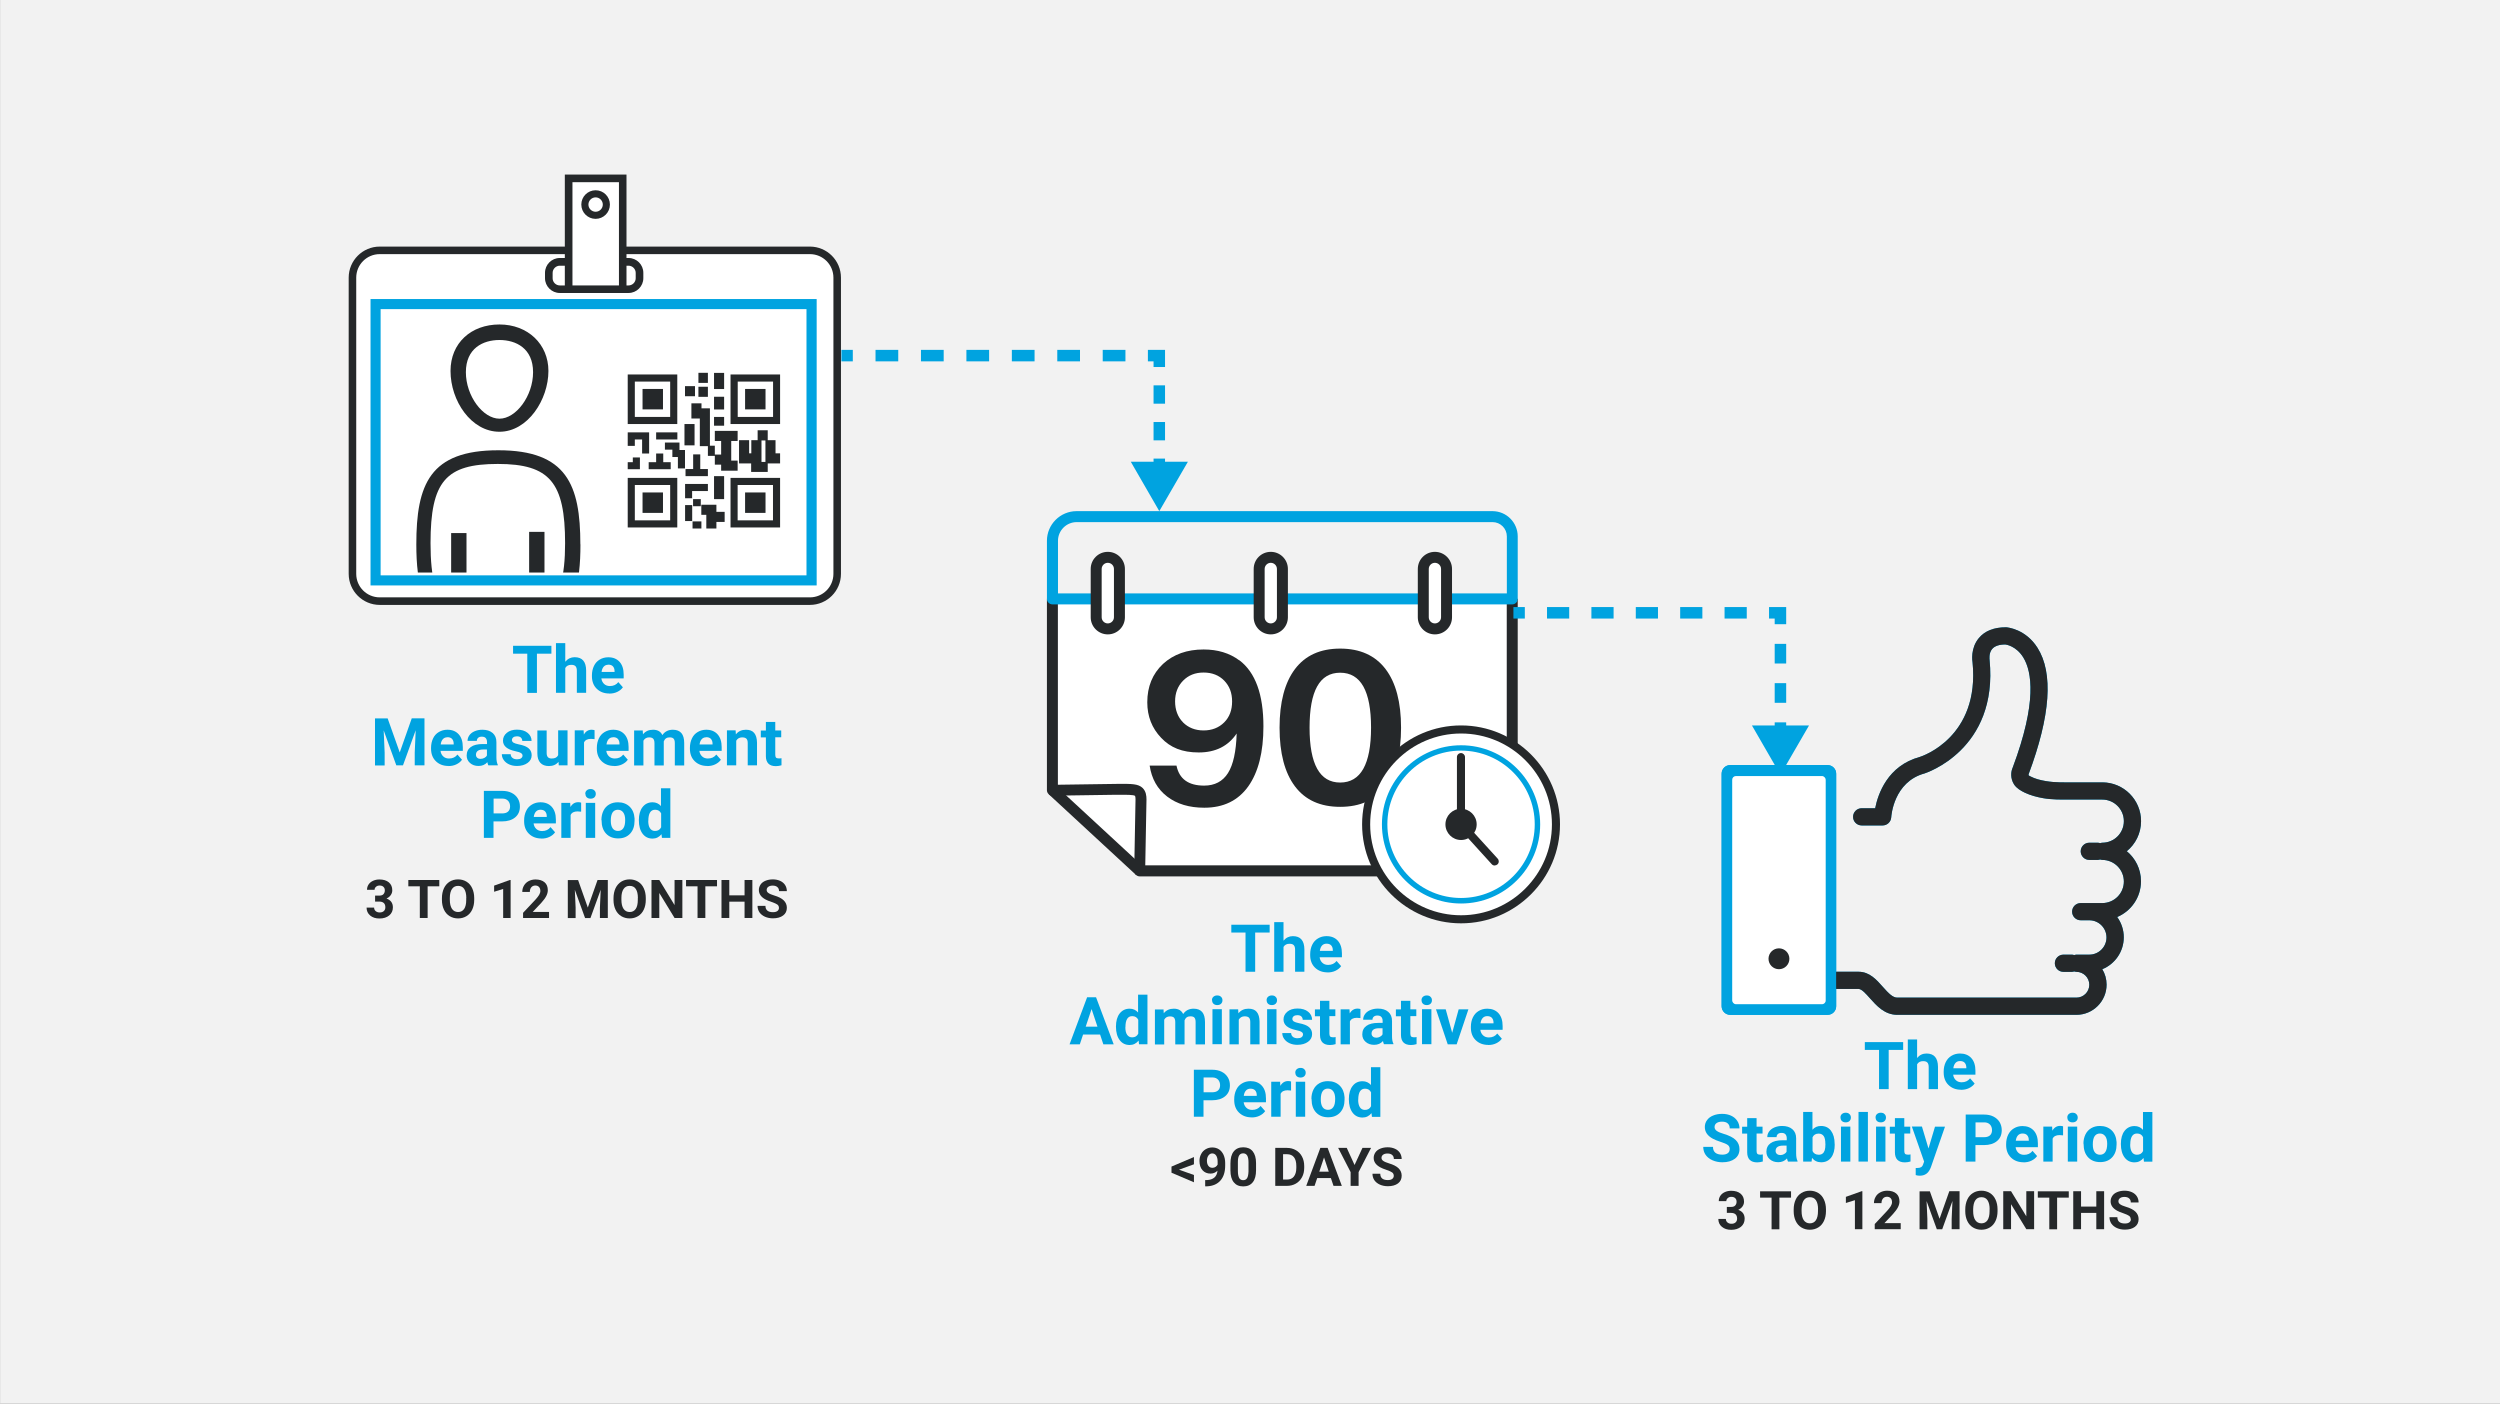 <?xml version="1.0" encoding="UTF-8"?>
<svg xmlns="http://www.w3.org/2000/svg" width="285" height="160" xmlns:xlink="http://www.w3.org/1999/xlink" viewBox="0 0 285 160">
  <rect x="0" y="0" width="285" height="160" fill="#808080" stroke="none"/>
  <defs>
    <style>
      .d, .e, .f, .g, .h, .i {
        fill: none;
      }

      .d, .e, .f, .h, .i {
        stroke: #00a3e0;
        stroke-miterlimit: 10;
        stroke-width: 1.31px;
      }

      .j {
        fill: #25282a;
      }

      .e {
        stroke-dasharray: 2.53 2.53;
      }

      .k {
        fill: #fff;
      }

      .f {
        stroke-dasharray: 2.59 2.59;
      }

      .l {
        fill: #f2f2f2;
      }

      .h {
        stroke-dasharray: 2.24 2.24;
      }

      .m {
        fill: #00a3e0;
      }

      .i {
        stroke-dasharray: 2.09 2.09;
      }

      .n {
        clip-path: url(#c);
      }
    </style>
    <clipPath id="c">
      <rect class="g" x="42.5" y="35.74" width="26.73" height="29.53"/>
    </clipPath>
  </defs>
  <g id="a" data-name="Layer 1">
    <rect class="l" x=".01" y="0" width="285" height="160"/>
    <rect class="g" x="1" y="17.02" width="282" height="125.96"/>
  </g>
  <g id="b" data-name="Layer 2">
    <g>
      <polyline class="k" points="120.56 90.55 129.93 99.29 130 90.55 129.43 89.64 119.99 90.1"/>
      <g>
        <path class="k" d="M172.4,68.27v27.82c0,1.76-1.44,3.19-3.19,3.19h-39.28l.15-8.13c0-1.32-.71-1.16-3.23-1.16l-6.87.1v-21.82"/>
        <path class="j" d="M169.21,99.91h-39.28c-.17,0-.33-.07-.45-.19-.12-.12-.18-.28-.18-.45l.15-8.13c0-.34-.06-.4-.06-.41-.14-.13-1.01-.13-1.79-.12h-.75s-6.86.1-6.86.1c-.17.02-.33-.06-.45-.18-.12-.12-.19-.28-.19-.44v-21.82h1.25v21.19l6.99-.1c1.4,0,2.17-.02,2.68.48.38.38.43.89.43,1.3l-.14,7.51h38.64c1.42,0,2.57-1.15,2.57-2.57v-27.82h1.25v27.82c0,2.1-1.71,3.82-3.82,3.82Z"/>
      </g>
      <g>
        <line class="k" x1="119.99" y1="90.1" x2="129.93" y2="99.29"/>
        <rect class="j" x="124.34" y="87.92" width="1.25" height="13.54" transform="translate(-29.39 122.21) rotate(-47.26)"/>
      </g>
      <path class="m" d="M172.4,68.9h-52.42c-.35,0-.63-.28-.63-.63v-6.62c0-1.86,1.52-3.38,3.38-3.38h47.41c1.59,0,2.88,1.29,2.88,2.88v7.12c0,.35-.28.63-.63.63ZM120.61,67.65h51.17v-6.5c0-.9-.73-1.63-1.63-1.63h-47.41c-1.17,0-2.13.96-2.13,2.13v5.99Z"/>
      <g>
        <rect class="k" x="143.54" y="63.53" width="2.65" height="8.17" rx="1.33" ry="1.33"/>
        <path class="j" d="M144.87,72.32c-1.08,0-1.95-.88-1.95-1.95v-5.51c0-1.08.87-1.95,1.95-1.95s1.95.88,1.95,1.95v5.51c0,1.08-.87,1.95-1.95,1.95ZM144.87,64.16c-.39,0-.7.32-.7.7v5.51c0,.39.32.7.7.7s.7-.32.7-.7v-5.51c0-.39-.32-.7-.7-.7Z"/>
      </g>
      <g>
        <rect class="k" x="162.26" y="63.53" width="2.65" height="8.17" rx="1.33" ry="1.33"/>
        <path class="j" d="M163.58,72.32c-1.08,0-1.95-.88-1.95-1.95v-5.51c0-1.08.87-1.95,1.95-1.95s1.95.88,1.95,1.95v5.51c0,1.08-.87,1.95-1.95,1.95ZM163.58,64.16c-.39,0-.7.32-.7.7v5.51c0,.39.32.7.7.7s.7-.32.7-.7v-5.51c0-.39-.32-.7-.7-.7Z"/>
      </g>
      <g>
        <rect class="k" x="124.96" y="63.53" width="2.65" height="8.17" rx="1.33" ry="1.33"/>
        <path class="j" d="M126.29,72.32c-1.08,0-1.95-.88-1.95-1.95v-5.51c0-1.08.87-1.95,1.95-1.95s1.95.88,1.95,1.95v5.51c0,1.08-.88,1.95-1.95,1.95ZM126.29,64.16c-.39,0-.7.32-.7.7v5.51c0,.39.32.7.7.7s.7-.32.7-.7v-5.51c0-.39-.32-.7-.7-.7Z"/>
      </g>
      <g>
        <path class="j" d="M141.29,75.27c1.83,1.39,2.74,3.9,2.74,7.54,0,2.94-.58,5.22-1.73,6.84-1.16,1.62-2.83,2.43-5.01,2.43-1.71,0-3.12-.42-4.23-1.27s-1.77-2.02-2-3.53h3.06c.31,1.52,1.36,2.28,3.15,2.28,1.21,0,2.12-.48,2.72-1.43.6-.95.93-2.46.99-4.51-.97,1.44-2.41,2.16-4.32,2.16s-3.24-.56-4.29-1.67c-1.05-1.1-1.58-2.45-1.58-4.05,0-1.79.6-3.25,1.79-4.37,1.2-1.1,2.74-1.65,4.63-1.65,1.6,0,2.96.41,4.07,1.24ZM134.86,82.35c.61.61,1.4.92,2.35.92s1.74-.31,2.35-.92c.6-.6.9-1.39.9-2.38s-.3-1.76-.9-2.38c-.6-.61-1.38-.92-2.35-.92s-1.73.31-2.34.93c-.61.62-.91,1.41-.91,2.36s.3,1.78.9,2.38Z"/>
        <path class="j" d="M157.95,89.65c-1.18,1.55-2.9,2.33-5.17,2.33s-3.98-.78-5.15-2.33c-1.17-1.55-1.76-3.78-1.76-6.69s.59-5.14,1.76-6.69c1.17-1.55,2.89-2.33,5.15-2.33s3.99.78,5.17,2.33c1.18,1.55,1.77,3.78,1.77,6.69s-.59,5.14-1.77,6.69ZM152.78,89.21c2.34,0,3.52-2.09,3.52-6.26s-1.17-6.26-3.52-6.26-3.49,2.09-3.49,6.26,1.16,6.26,3.49,6.26Z"/>
      </g>
      <g>
        <circle class="k" cx="166.56" cy="93.98" r="10.82"/>
        <path class="j" d="M166.56,105.26c-6.22,0-11.28-5.06-11.28-11.28s5.06-11.28,11.28-11.28,11.28,5.06,11.28,11.28-5.06,11.28-11.28,11.28ZM166.56,83.62c-5.71,0-10.36,4.65-10.36,10.36s4.65,10.36,10.36,10.36,10.36-4.65,10.36-10.36-4.65-10.36-10.36-10.36Z"/>
      </g>
      <path class="m" d="M166.56,103c-4.97,0-9.02-4.05-9.02-9.02s4.05-9.02,9.02-9.02,9.02,4.05,9.02,9.02-4.05,9.02-9.02,9.02ZM166.56,85.57c-4.63,0-8.4,3.77-8.4,8.4s3.77,8.4,8.4,8.4,8.4-3.77,8.4-8.4-3.77-8.4-8.4-8.4Z"/>
      <g>
        <circle class="j" cx="166.56" cy="93.98" r="1.78"/>
        <path class="j" d="M170.4,98.67c-.13,0-.25-.05-.34-.15l-3.97-4.37v-7.84c0-.26.21-.46.46-.46s.46.21.46.46v7.48l3.73,4.1c.17.19.16.48-.03.65-.09.08-.2.12-.31.12Z"/>
      </g>
    </g>
    <g>
      <g>
        <path class="m" d="M242.44,97.05c1-.81,1.64-2.05,1.64-3.44,0-2.44-1.98-4.42-4.42-4.42h-3.2c-1.09,0-2.19.04-3.26-.15-.59-.1-1.2-.25-1.73-.53-.06-.03-.16-.07-.21-.13v-.11c2.5-6.69,2.84-11.55,1.01-14.43-1.36-2.14-3.42-2.32-3.58-2.33-1.38,0-2.42.41-3.1,1.23-.98,1.17-.74,2.66-.72,2.75.85,8.56-5.76,10.72-6.01,10.8-3.68,1-4.77,4.23-5.09,5.85h-1.54c-.54,0-.98.44-.98.98s.44.98.98.98h2.39c.52,0,.95-.41.98-.93.01-.17.28-4.04,3.8-5,.08-.03,8.43-2.68,7.41-12.96,0,0-.11-.75.29-1.22.29-.35.82-.52,1.5-.52.05,0,1.23.15,2.05,1.47.99,1.61,1.59,5.11-1.2,12.56-.21.45-.29,1.22.15,1.92.28.44.78.73,1.24.95.66.31,1.36.49,2.07.62,1.02.18,2.05.16,3.09.16h3.66c1.35,0,2.46,1.1,2.46,2.46s-1.1,2.46-2.46,2.46c-.09,0-.17.03-.25.05-.08-.02-.16-.05-.25-.05h-.98c-.54,0-.98.44-.98.98s.44.98.98.98h.98c.09,0,.17-.03.25-.05.08.02.16.05.25.05,1.35,0,2.46,1.1,2.46,2.46s-1.1,2.46-2.46,2.46h-2.46c-.54,0-.98.44-.98.98s.44.98.98.98h.98c1.08,0,1.96.88,1.96,1.96s-.88,1.96-1.96,1.96h-1.47c-.09,0-.17.03-.25.05-.08-.02-.16-.05-.25-.05h-.98c-.54,0-.98.44-.98.98s.44.98.98.98h.98c.09,0,.17-.03.25-.05.08.02.16.05.25.05.81,0,1.47.66,1.47,1.47s-.66,1.47-1.47,1.47h-20.42c-.52,0-.99-.49-1.65-1.23-.71-.81-1.52-1.72-2.76-1.72h-2.56v-22.59c0-.54-.44-.98-.98-.98h-11.1c-.54,0-.98.44-.98.98v26.51c0,.54.44.98.98.98h11.1c.54,0,.98-.44.98-.98v-1.96h2.56c.35,0,.83.54,1.29,1.06.75.84,1.67,1.89,3.12,1.89h20.42c1.89,0,3.44-1.54,3.44-3.44,0-.64-.18-1.25-.49-1.76,1.44-.58,2.45-2,2.45-3.64,0-.86-.28-1.66-.75-2.31,1.59-.67,2.71-2.24,2.71-4.08,0-1.39-.64-2.63-1.64-3.44ZM207.37,113.74h-9.14v-24.55h9.14v24.55Z"/>
        <g>
          <path class="m" d="M209.33,88.21c0-.54-.44-.98-.98-.98h-11.1c-.54,0-.98.44-.98.98v26.51c0,.54.44.98.98.98h11.1c.54,0,.98-.44.98-.98v-26.51ZM207.37,113.74h-9.14v-24.55h9.14v24.55Z"/>
          <path class="j" d="M242.44,97.05c1-.81,1.64-2.05,1.64-3.44,0-2.44-1.98-4.42-4.42-4.42h-3.2c-1.09,0-2.19.04-3.26-.15-.59-.1-1.2-.25-1.73-.53-.06-.03-.16-.07-.21-.13v-.11c2.5-6.69,2.84-11.55,1.01-14.43-1.36-2.14-3.42-2.32-3.58-2.33-1.38,0-2.42.41-3.1,1.23-.98,1.17-.74,2.66-.72,2.75.85,8.56-5.76,10.72-6.01,10.8-3.68,1-4.77,4.23-5.09,5.85h-1.54c-.54,0-.98.44-.98.98s.44.98.98.98h2.39c.52,0,.95-.41.98-.93.01-.17.28-4.04,3.8-5,.08-.03,8.43-2.68,7.41-12.96,0,0-.11-.75.29-1.22.29-.35.82-.52,1.5-.52.05,0,1.23.15,2.05,1.47.99,1.61,1.59,5.11-1.2,12.56-.21.45-.29,1.22.15,1.92.28.44.78.73,1.24.95.66.31,1.36.49,2.07.62,1.02.18,2.05.16,3.09.16h3.66c1.35,0,2.46,1.1,2.46,2.46s-1.1,2.46-2.46,2.46c-.09,0-.17.03-.25.05-.08-.02-.16-.05-.25-.05h-.98c-.54,0-.98.44-.98.98s.44.98.98.98h.98c.09,0,.17-.03.25-.05.08.02.16.05.25.05,1.35,0,2.46,1.1,2.46,2.46s-1.1,2.46-2.46,2.46h-2.46c-.54,0-.98.44-.98.98s.44.98.98.98h.98c1.08,0,1.96.88,1.96,1.96s-.88,1.96-1.96,1.96h-1.47c-.09,0-.17.03-.25.05-.08-.02-.16-.05-.25-.05h-.98c-.54,0-.98.44-.98.98s.44.98.98.98h.98c.09,0,.17-.03.25-.05.08.02.16.05.25.05.81,0,1.47.66,1.47,1.47s-.66,1.47-1.47,1.47h-20.42c-.52,0-.99-.49-1.65-1.23-.71-.81-1.52-1.72-2.76-1.72h-2.56v1.96h2.56c.35,0,.83.54,1.29,1.06.75.84,1.67,1.89,3.12,1.89h20.42c1.89,0,3.44-1.54,3.44-3.44,0-.64-.18-1.25-.49-1.76,1.44-.58,2.45-2,2.45-3.64,0-.86-.28-1.66-.75-2.31,1.59-.67,2.71-2.24,2.71-4.08,0-1.39-.64-2.63-1.64-3.44Z"/>
        </g>
      </g>
      <rect class="k" x="197.47" y="88.47" width="10.66" height="26.01" rx=".42" ry=".42"/>
      <circle class="j" cx="202.8" cy="109.3" r="1.19"/>
    </g>
    <g>
      <g>
        <g>
          <rect class="k" x="40.18" y="28.53" width="55.27" height="39.99" rx="3.11" ry="3.11"/>
          <path class="j" d="M92.33,68.96h-49.04c-1.95,0-3.54-1.59-3.54-3.54V31.65c0-1.95,1.59-3.54,3.54-3.54h49.04c1.95,0,3.54,1.59,3.54,3.54v33.77c0,1.95-1.59,3.54-3.54,3.54ZM43.29,28.97c-1.48,0-2.68,1.2-2.68,2.68v33.77c0,1.48,1.2,2.68,2.68,2.68h49.04c1.48,0,2.68-1.2,2.68-2.68V31.65c0-1.48-1.2-2.68-2.68-2.68h-49.04Z"/>
        </g>
        <path class="m" d="M93.1,66.74h-50.86v-32.65h50.86v32.65ZM43.39,65.59h48.55v-30.35h-48.55v30.35Z"/>
        <g>
          <rect class="k" x="62.57" y="29.86" width="10.34" height="3.11" rx="1.25" ry="1.25"/>
          <path class="j" d="M71.65,33.4h-7.83c-.93,0-1.69-.76-1.69-1.69v-.61c0-.93.76-1.69,1.69-1.69h7.83c.93,0,1.69.76,1.69,1.69v.61c0,.93-.76,1.69-1.69,1.69ZM63.82,30.29c-.45,0-.82.37-.82.82v.61c0,.45.37.82.82.82h7.83c.45,0,.82-.37.82-.82v-.61c0-.45-.37-.82-.82-.82h-7.83Z"/>
        </g>
        <g>
          <rect class="k" x="64.82" y="20.33" width="6.16" height="12.64"/>
          <path class="j" d="M71.42,33.4h-7.03v-13.5h7.03v13.5ZM65.26,32.54h5.3v-11.77h-5.3v11.77Z"/>
        </g>
        <g>
          <circle class="k" cx="67.9" cy="23.32" r="1.22"/>
          <path class="j" d="M67.9,24.95c-.9,0-1.63-.73-1.63-1.63s.73-1.63,1.63-1.63,1.63.73,1.63,1.63-.73,1.63-1.63,1.63ZM67.9,22.5c-.45,0-.82.37-.82.82s.37.82.82.82.82-.37.82-.82-.37-.82-.82-.82Z"/>
        </g>
        <g>
          <rect class="j" x="73.25" y="44.34" width="2.33" height="2.33"/>
          <path class="j" d="M77.21,42.69h-5.65v5.65h5.65v-5.65ZM76.4,47.53h-4.03v-4.03h4.03v4.03Z"/>
          <rect class="j" x="84.94" y="44.34" width="2.33" height="2.33"/>
          <path class="j" d="M83.28,42.69v5.65h5.65v-5.65h-5.65ZM88.13,47.53h-4.03v-4.03h4.03v4.03Z"/>
          <rect class="j" x="84.94" y="56.14" width="2.33" height="2.33"/>
          <path class="j" d="M83.28,60.13h5.65v-5.65h-5.65v5.65ZM84.09,55.29h4.03v4.03h-4.03v-4.03Z"/>
          <rect class="j" x="73.25" y="56.14" width="2.33" height="2.33"/>
          <path class="j" d="M71.56,60.13h5.65v-5.65h-5.65v5.65ZM72.37,55.29h4.03v4.03h-4.03v-4.03Z"/>
          <polygon class="j" points="72.37 50.1 73.2 50.1 73.2 51.7 74 51.7 74 49.29 71.56 49.29 71.56 50.83 72.37 50.83 72.37 50.1"/>
          <polygon class="j" points="72.95 52.15 72.14 52.15 72.14 52.69 71.56 52.69 71.56 53.49 72.95 53.49 72.95 52.15"/>
          <polygon class="j" points="74.8 51.7 74.8 52.69 73.95 52.69 73.95 53.49 76.46 53.49 76.46 52.69 75.61 52.69 75.61 51.7 74.8 51.7"/>
          <rect class="j" x="74.8" y="49.29" width="2.42" height=".81"/>
          <polygon class="j" points="77.46 50.45 75.8 50.45 75.8 51.26 76.65 51.26 76.65 52.1 77.28 52.1 77.28 53.4 78.09 53.4 78.09 51.3 77.46 51.3 77.46 50.45"/>
          <polygon class="j" points="79.02 51.8 79.02 53.47 78.15 53.47 78.15 54.28 80.7 54.28 80.7 53.47 79.83 53.47 79.83 51.8 79.02 51.8"/>
          <polygon class="j" points="80.7 55.17 78.1 55.17 78.1 56.8 78.9 56.8 78.9 55.98 80.7 55.98 80.7 55.17"/>
          <rect class="j" x="79.01" y="56.9" width=".88" height=".81"/>
          <rect class="j" x="78.1" y="57.58" width=".81" height="1.82"/>
          <rect class="j" x="78.95" y="59.44" width="1.01" height=".81"/>
          <polygon class="j" points="79.97 46.55 79.97 45.98 78.82 45.98 78.82 47.71 79.78 47.71 79.78 50.86 80.7 50.86 80.7 51.97 81.49 51.97 81.49 52.97 82.21 52.97 82.21 53.66 84.09 53.66 84.09 52.51 83.36 52.51 83.36 50.27 84.09 50.27 84.09 49.12 81.49 49.12 81.49 50.27 82.21 50.27 82.21 51.82 81.49 51.82 81.49 50.81 80.93 50.81 80.93 46.55 79.97 46.55"/>
          <rect class="j" x="81.4" y="42.51" width="1.15" height="1.84"/>
          <rect class="j" x="81.4" y="45.23" width="1.15" height="1.45"/>
          <rect class="j" x="81.4" y="47.53" width="1.15" height="1"/>
          <rect class="j" x="79.62" y="42.5" width="1.08" height="1.15"/>
          <rect class="j" x="79.62" y="44.09" width="1.08" height="1.15"/>
          <rect class="j" x="78.09" y="44.02" width="1.14" height="1.15"/>
          <path class="j" d="M88.41,50.18h-.89v-1.13h-1.15v1.13h-.72v1.5h-.25v-1.5h-1.15v2.65h1.38v.97h1.89v-.97h1.41v-1.15h-.52v-1.5ZM87.26,50.21v2.45h-.45v-2.45h.45Z"/>
          <rect class="j" x="78.03" y="48.34" width="1.15" height="2.43"/>
          <rect class="j" x="81.4" y="54.28" width="1.15" height="2.62"/>
          <polygon class="j" points="81.67 57.54 79.95 57.54 79.95 58.69 80.52 58.69 80.52 60.25 81.67 60.25 81.67 59.5 82.61 59.5 82.61 58.35 81.67 58.35 81.67 57.54"/>
        </g>
      </g>
      <g class="n">
        <g>
          <rect class="j" x="56.14" y="74.76" width="1.75" height="21.19"/>
          <path class="j" d="M56.94,49.22c3.23,0,5.58-3.67,5.58-6.93,0-3.06-2.35-5.3-5.58-5.3s-5.58,2.11-5.58,5.3c0,3.4,2.35,6.93,5.58,6.93ZM56.94,38.76c1.88,0,3.83.95,3.83,3.67s-1.95,5.3-3.83,5.3-3.83-2.58-3.83-5.3,1.95-3.67,3.83-3.67Z"/>
          <path class="j" d="M66.16,62.06c0-6.79-1.55-10.73-9.35-10.73h0c-7.8,0-9.35,3.87-9.35,10.73,0,4.62.81,7.88,3.97,9.44v24.32h1.75v-35.05h-1.75v8.69c-1.75-1.15-2.35-3.53-2.35-7.54,0-7.06,1.75-9.03,7.67-9.03h0c5.92,0,7.67,2.11,7.67,9.03,0,3.87-.61,6.11-2.35,7.27v-8.56h-1.75v35.18h1.75v-24.45c3.43-1.56,4.1-4.82,4.1-9.31Z"/>
        </g>
      </g>
    </g>
    <g>
      <g>
        <path class="m" d="M62.85,74.52h-1.64v4.47h-1.1v-4.47h-1.62v-.9h4.37v.9Z"/>
        <path class="m" d="M64.45,75.43c.28-.34.64-.51,1.06-.51.86,0,1.3.5,1.31,1.51v2.55h-1.06v-2.52c0-.23-.05-.4-.15-.51-.1-.11-.26-.16-.49-.16-.31,0-.54.12-.68.36v2.83h-1.06v-5.66h1.06v2.11Z"/>
        <path class="m" d="M69.46,79.06c-.58,0-1.06-.18-1.43-.54-.37-.36-.55-.84-.55-1.43v-.1c0-.4.08-.76.23-1.07.15-.32.37-.56.66-.73.28-.17.61-.26.97-.26.55,0,.97.17,1.29.52.31.34.47.83.47,1.46v.43h-2.54c.03.26.14.47.31.63.17.16.39.24.66.24.41,0,.73-.15.96-.45l.52.59c-.16.23-.38.4-.65.53-.27.13-.57.19-.91.19ZM69.34,75.78c-.21,0-.38.07-.51.21s-.22.35-.25.61h1.48v-.09c0-.24-.07-.42-.19-.55-.12-.13-.3-.19-.52-.19Z"/>
        <path class="m" d="M44.19,81.89l1.38,3.89,1.37-3.89h1.45v5.36h-1.11v-1.47l.11-2.53-1.45,4h-.76l-1.44-3.99.11,2.53v1.47h-1.1v-5.36h1.44Z"/>
        <path class="m" d="M51.12,87.32c-.58,0-1.06-.18-1.43-.54-.37-.36-.55-.84-.55-1.43v-.1c0-.4.08-.76.23-1.07.15-.32.37-.56.66-.73s.61-.26.97-.26c.55,0,.97.17,1.29.52.31.34.47.83.47,1.46v.43h-2.54c.03.26.14.47.31.63.17.16.39.24.66.24.41,0,.73-.15.96-.45l.52.59c-.16.23-.38.4-.65.53-.27.13-.57.19-.91.19ZM51,84.05c-.21,0-.38.07-.51.21-.13.14-.22.35-.25.61h1.48v-.09c0-.24-.07-.42-.19-.55-.12-.13-.3-.19-.52-.19Z"/>
        <path class="m" d="M55.67,87.25c-.05-.1-.08-.21-.11-.36-.26.29-.59.43-1.01.43-.39,0-.71-.11-.97-.34-.26-.23-.38-.51-.38-.85,0-.42.16-.75.47-.97.31-.23.77-.34,1.36-.34h.49v-.23c0-.18-.05-.33-.14-.44-.09-.11-.24-.17-.45-.17-.18,0-.32.04-.42.13-.1.09-.15.2-.15.35h-1.06c0-.23.07-.44.21-.64.14-.2.34-.35.6-.46.26-.11.55-.17.88-.17.49,0,.88.12,1.17.37s.43.59.43,1.04v1.73c0,.38.06.66.16.86v.06h-1.08ZM54.79,86.51c.16,0,.3-.04.43-.11.13-.07.23-.16.29-.28v-.68h-.4c-.53,0-.82.18-.85.55v.06c0,.13.04.24.14.33s.22.13.38.13Z"/>
        <path class="m" d="M59.57,86.15c0-.13-.06-.23-.19-.31s-.34-.14-.62-.2c-.95-.2-1.42-.6-1.42-1.21,0-.35.15-.65.44-.89.29-.24.68-.36,1.15-.36.51,0,.91.12,1.21.36s.46.55.46.93h-1.06c0-.15-.05-.28-.15-.38-.1-.1-.25-.15-.46-.15-.18,0-.32.04-.42.12s-.15.18-.15.31c0,.12.06.21.17.29.11.07.3.13.57.19.27.05.49.11.67.18.56.21.84.56.84,1.07,0,.36-.16.66-.47.88s-.71.34-1.21.34c-.33,0-.63-.06-.89-.18-.26-.12-.46-.28-.61-.49-.15-.21-.22-.43-.22-.67h1.01c0,.19.08.33.21.43.13.1.3.15.52.15.2,0,.36-.04.46-.12.1-.08.16-.18.16-.3Z"/>
        <path class="m" d="M63.67,86.85c-.26.32-.63.48-1.09.48-.43,0-.75-.12-.98-.37s-.34-.61-.34-1.08v-2.61h1.06v2.58c0,.42.19.62.57.62s.61-.12.74-.38v-2.83h1.07v3.99h-1l-.03-.41Z"/>
        <path class="m" d="M67.75,84.26c-.15-.02-.27-.03-.38-.03-.4,0-.67.14-.79.41v2.61h-1.06v-3.99h1.01l.03.48c.21-.37.51-.55.89-.55.12,0,.23.02.33.05v1.02Z"/>
        <path class="m" d="M70.02,87.32c-.58,0-1.06-.18-1.43-.54-.37-.36-.55-.84-.55-1.43v-.1c0-.4.08-.76.23-1.07.15-.32.37-.56.66-.73s.61-.26.97-.26c.55,0,.97.17,1.29.52.31.34.47.83.47,1.46v.43h-2.54c.03.26.14.47.31.63.17.16.39.24.66.24.41,0,.73-.15.96-.45l.52.59c-.16.23-.38.4-.65.53-.27.13-.57.19-.91.19ZM69.9,84.05c-.21,0-.38.07-.51.21-.13.14-.22.35-.25.61h1.48v-.09c0-.24-.07-.42-.19-.55-.12-.13-.3-.19-.52-.19Z"/>
        <path class="m" d="M73.27,83.26l.03.45c.28-.35.66-.52,1.15-.52.51,0,.87.2,1.06.61.28-.41.68-.61,1.2-.61.43,0,.75.13.97.38.21.25.32.63.32,1.14v2.55h-1.07v-2.54c0-.23-.04-.39-.13-.5s-.24-.16-.47-.16c-.32,0-.54.15-.66.46v2.74s-1.06,0-1.06,0v-2.54c0-.23-.05-.4-.14-.5-.09-.1-.25-.16-.46-.16-.3,0-.52.13-.66.38v2.82h-1.06v-3.99h1Z"/>
        <path class="m" d="M80.63,87.32c-.58,0-1.06-.18-1.43-.54-.37-.36-.55-.84-.55-1.43v-.1c0-.4.08-.76.23-1.07.15-.32.37-.56.66-.73s.61-.26.97-.26c.55,0,.97.17,1.29.52.31.34.47.83.47,1.46v.43h-2.54c.03.26.14.47.31.63.17.16.39.24.66.24.41,0,.73-.15.96-.45l.52.59c-.16.23-.38.4-.65.53-.27.13-.57.19-.91.19ZM80.51,84.05c-.21,0-.38.07-.51.21-.13.14-.22.35-.25.61h1.48v-.09c0-.24-.07-.42-.19-.55-.12-.13-.3-.19-.52-.19Z"/>
        <path class="m" d="M83.86,83.26l.03.46c.28-.36.67-.53,1.15-.53.42,0,.74.12.94.37.21.25.31.62.32,1.11v2.58h-1.06v-2.55c0-.23-.05-.39-.15-.49-.1-.1-.26-.15-.49-.15-.3,0-.52.13-.67.38v2.81h-1.06v-3.99h1Z"/>
        <path class="m" d="M88.38,82.29v.98h.68v.78h-.68v1.99c0,.15.03.25.08.32.06.06.16.1.32.1.12,0,.22,0,.31-.03v.81c-.21.06-.42.1-.64.1-.75,0-1.13-.38-1.14-1.13v-2.15h-.58v-.78h.58v-.98h1.06Z"/>
        <path class="m" d="M56.26,93.63v1.89h-1.1v-5.36h2.09c.4,0,.76.07,1.06.22.31.15.54.36.71.63s.25.58.25.93c0,.53-.18.94-.54,1.24s-.86.46-1.49.46h-.97ZM56.26,92.73h.99c.29,0,.52-.07.67-.21s.23-.33.23-.59-.08-.48-.23-.64c-.15-.16-.37-.25-.64-.25h-1.01v1.68Z"/>
        <path class="m" d="M61.73,95.59c-.58,0-1.06-.18-1.43-.54s-.55-.84-.55-1.43v-.1c0-.4.08-.76.23-1.07.15-.32.37-.56.66-.73.28-.17.61-.26.97-.26.55,0,.97.17,1.29.52.31.34.47.83.47,1.46v.43h-2.54c.03.26.14.47.31.63.17.16.39.24.66.24.41,0,.73-.15.96-.45l.52.59c-.16.23-.38.4-.65.53-.27.13-.57.19-.91.19ZM61.61,92.31c-.21,0-.38.07-.51.21-.13.14-.22.35-.25.61h1.48v-.08c0-.24-.07-.42-.19-.55-.12-.13-.3-.19-.52-.19Z"/>
        <path class="m" d="M66.22,92.53c-.15-.02-.27-.03-.38-.03-.4,0-.67.14-.79.41v2.61h-1.06v-3.99h1.01l.03.47c.21-.37.51-.55.89-.55.12,0,.23.02.33.05v1.02Z"/>
        <path class="m" d="M66.72,90.5c0-.16.05-.29.16-.39.11-.1.25-.16.44-.16s.33.05.44.16c.11.1.16.23.16.39s-.05.29-.16.4c-.11.1-.25.15-.43.15s-.32-.05-.43-.15c-.11-.1-.16-.24-.16-.4ZM67.85,95.52h-1.07v-3.99h1.07v3.99Z"/>
        <path class="m" d="M68.56,93.49c0-.4.08-.75.23-1.06.15-.31.37-.55.66-.72.29-.17.62-.25,1-.25.54,0,.98.17,1.32.49s.53.78.57,1.34v.27c0,.61-.16,1.1-.5,1.47-.34.37-.8.55-1.37.55s-1.03-.18-1.38-.55c-.34-.37-.51-.87-.51-1.5v-.05ZM69.63,93.56c0,.38.07.67.21.87.14.2.35.3.61.3s.46-.1.6-.3c.15-.2.22-.51.22-.95,0-.37-.07-.66-.22-.86-.14-.2-.35-.31-.61-.31s-.46.1-.6.3c-.14.2-.21.52-.21.94Z"/>
        <path class="m" d="M72.83,93.49c0-.62.14-1.12.42-1.48s.66-.55,1.14-.55c.39,0,.71.15.96.43v-2.03h1.07v5.66h-.96l-.05-.42c-.27.33-.61.5-1.02.5-.47,0-.85-.18-1.13-.55-.28-.37-.43-.88-.43-1.54ZM73.9,93.57c0,.37.06.66.2.86s.32.3.57.3c.33,0,.56-.14.7-.42v-1.58c-.13-.28-.36-.42-.69-.42-.51,0-.77.42-.77,1.25Z"/>
      </g>
      <g>
        <path class="j" d="M42.77,102.1h.46c.22,0,.38-.05.48-.16s.16-.25.16-.43-.05-.31-.16-.41c-.1-.1-.25-.15-.43-.15-.16,0-.3.04-.41.14-.11.09-.17.21-.17.35h-.86c0-.23.06-.43.18-.61.12-.18.29-.32.51-.42.22-.1.46-.15.72-.15.46,0,.82.11,1.08.33s.39.52.39.91c0,.2-.06.38-.18.55-.12.17-.28.29-.48.38.24.09.43.22.55.39.12.17.18.38.18.62,0,.38-.14.69-.42.92-.28.23-.65.35-1.11.35-.43,0-.79-.11-1.06-.34-.27-.23-.41-.53-.41-.9h.86c0,.16.06.3.18.4.12.1.27.15.45.15.2,0,.36-.05.48-.16.12-.11.17-.25.17-.43,0-.43-.24-.65-.71-.65h-.46v-.67Z"/>
        <path class="j" d="M50.08,101.04h-1.33v3.61h-.89v-3.61h-1.31v-.72h3.53v.72Z"/>
        <path class="j" d="M54.06,102.58c0,.43-.08.8-.23,1.12-.15.32-.37.57-.65.74-.28.17-.6.26-.96.26s-.68-.09-.96-.26c-.28-.17-.5-.42-.65-.74s-.23-.69-.23-1.1v-.21c0-.43.08-.8.23-1.13.15-.32.37-.57.65-.75.28-.17.6-.26.96-.26s.68.09.96.26c.28.17.5.42.65.75.15.32.23.7.23,1.12v.19ZM53.16,102.38c0-.45-.08-.8-.24-1.04-.16-.24-.39-.35-.7-.35s-.53.12-.69.35c-.16.23-.25.57-.25,1.02v.21c0,.44.08.79.24,1.03.16.24.4.37.7.37s.53-.12.69-.35.24-.58.24-1.03v-.21Z"/>
        <path class="j" d="M58.22,104.65h-.86v-3.31l-1.03.32v-.7l1.79-.64h.09v4.34Z"/>
        <path class="j" d="M62.6,104.65h-2.97v-.59l1.4-1.49c.19-.21.33-.39.43-.55.09-.16.14-.3.14-.45,0-.19-.05-.34-.15-.45s-.24-.17-.42-.17c-.19,0-.35.07-.46.2-.11.13-.17.31-.17.53h-.86c0-.26.06-.5.19-.72s.3-.39.53-.51.49-.19.78-.19c.45,0,.79.11,1.04.32.25.21.37.52.37.91,0,.21-.06.43-.17.65-.11.22-.3.48-.57.78l-.98,1.04h1.86v.69Z"/>
        <path class="j" d="M65.9,100.32l1.11,3.14,1.11-3.14h1.17v4.33h-.9v-1.18l.09-2.04-1.17,3.23h-.61l-1.17-3.22.09,2.04v1.18h-.89v-4.33h1.17Z"/>
        <path class="j" d="M73.62,102.58c0,.43-.08.8-.23,1.12-.15.32-.37.57-.65.74-.28.17-.6.26-.96.26s-.68-.09-.96-.26c-.28-.17-.5-.42-.65-.74s-.23-.69-.23-1.1v-.21c0-.43.08-.8.23-1.13.15-.32.37-.57.65-.75.28-.17.6-.26.96-.26s.68.09.96.26c.28.17.5.42.65.75.15.32.23.7.23,1.12v.19ZM72.72,102.38c0-.45-.08-.8-.24-1.04-.16-.24-.39-.35-.7-.35s-.53.12-.69.35c-.16.23-.25.57-.25,1.02v.21c0,.44.08.79.24,1.03.16.24.4.37.7.37s.53-.12.69-.35.24-.58.24-1.03v-.21Z"/>
        <path class="j" d="M77.79,104.65h-.89l-1.74-2.85v2.85h-.89v-4.33h.89l1.74,2.86v-2.86h.89v4.33Z"/>
        <path class="j" d="M81.74,101.04h-1.33v3.61h-.89v-3.61h-1.31v-.72h3.53v.72Z"/>
        <path class="j" d="M85.77,104.65h-.89v-1.86h-1.74v1.86h-.89v-4.33h.89v1.75h1.74v-1.75h.89v4.33Z"/>
        <path class="j" d="M88.8,103.51c0-.17-.06-.3-.18-.39-.12-.09-.33-.18-.64-.29-.31-.1-.55-.2-.73-.3-.49-.27-.74-.62-.74-1.07,0-.23.07-.44.2-.63s.32-.33.57-.43c.25-.1.52-.15.83-.15s.58.06.83.17c.24.11.43.27.56.47s.2.44.2.7h-.89c0-.2-.06-.35-.19-.46-.12-.11-.3-.17-.53-.17s-.39.05-.51.14c-.12.09-.18.21-.18.36,0,.14.07.26.21.35.14.1.35.18.63.27.51.15.88.34,1.11.57s.35.51.35.84c0,.37-.14.67-.43.88-.28.21-.67.32-1.15.32-.33,0-.64-.06-.91-.18-.27-.12-.48-.29-.63-.5-.14-.21-.22-.46-.22-.74h.9c0,.48.29.72.86.72.21,0,.38-.04.5-.13.12-.09.18-.21.18-.36Z"/>
      </g>
    </g>
    <g>
      <g>
        <path class="m" d="M144.73,106.31h-1.64v4.47h-1.1v-4.47h-1.62v-.89h4.37v.89Z"/>
        <path class="m" d="M146.33,107.23c.28-.34.64-.51,1.06-.51.86,0,1.3.5,1.31,1.51v2.55h-1.06v-2.52c0-.23-.05-.4-.15-.51-.1-.11-.26-.16-.49-.16-.31,0-.54.12-.68.36v2.83h-1.06v-5.66h1.06v2.11Z"/>
        <path class="m" d="M151.34,110.85c-.58,0-1.06-.18-1.43-.54s-.55-.84-.55-1.43v-.1c0-.4.08-.76.23-1.07s.37-.56.66-.73c.28-.17.61-.26.97-.26.55,0,.97.17,1.29.52.31.34.47.83.47,1.46v.43h-2.54c.03.26.14.47.31.63.17.16.39.24.66.24.41,0,.73-.15.96-.45l.52.59c-.16.23-.38.4-.65.53-.27.13-.58.19-.91.19ZM151.22,107.58c-.21,0-.38.07-.51.21-.13.14-.21.35-.25.61h1.48v-.08c0-.24-.07-.42-.19-.55s-.3-.19-.52-.19Z"/>
        <path class="m" d="M125.41,117.94h-1.94l-.37,1.11h-1.17l2-5.36h1.02l2.01,5.36h-1.18l-.37-1.11ZM123.77,117.04h1.34l-.67-2.01-.67,2.01Z"/>
        <path class="m" d="M127.22,117.02c0-.62.14-1.12.42-1.48s.66-.55,1.14-.55c.39,0,.71.15.96.43v-2.03h1.07v5.66h-.96l-.05-.42c-.27.33-.61.5-1.02.5-.47,0-.85-.18-1.13-.55-.28-.37-.43-.88-.43-1.54ZM128.29,117.1c0,.37.06.66.2.86s.32.3.57.3c.33,0,.56-.14.7-.42v-1.58c-.13-.28-.36-.42-.69-.42-.51,0-.77.42-.77,1.25Z"/>
        <path class="m" d="M132.64,115.06l.03.45c.28-.35.66-.52,1.15-.52.51,0,.87.2,1.06.61.28-.41.68-.61,1.2-.61.43,0,.75.13.97.38.21.25.32.63.32,1.14v2.55h-1.07v-2.54c0-.23-.04-.39-.13-.5s-.24-.16-.47-.16c-.32,0-.54.15-.66.46v2.74s-1.06,0-1.06,0v-2.54c0-.23-.05-.4-.14-.5s-.25-.15-.46-.15c-.3,0-.52.12-.66.38v2.82h-1.06v-3.99h1Z"/>
        <path class="m" d="M138.16,114.03c0-.16.05-.29.16-.39.11-.1.25-.16.44-.16s.33.05.44.16c.11.1.16.23.16.39s-.05.29-.16.4c-.11.1-.25.15-.43.15s-.32-.05-.43-.15c-.11-.1-.16-.24-.16-.4ZM139.29,119.04h-1.07v-3.99h1.07v3.99Z"/>
        <path class="m" d="M141.15,115.06l.03.46c.28-.36.67-.53,1.15-.53.42,0,.74.12.94.37.21.25.31.62.32,1.11v2.58h-1.06v-2.55c0-.23-.05-.39-.15-.49-.1-.1-.26-.15-.49-.15-.3,0-.52.13-.67.38v2.81h-1.06v-3.99h1Z"/>
        <path class="m" d="M144.39,114.03c0-.16.05-.29.16-.39.11-.1.25-.16.44-.16s.33.05.43.16c.11.1.16.23.16.39s-.05.29-.16.4c-.11.1-.25.15-.43.15s-.32-.05-.43-.15c-.11-.1-.16-.24-.16-.4ZM145.52,119.04h-1.07v-3.99h1.07v3.99Z"/>
        <path class="m" d="M148.55,117.94c0-.13-.06-.23-.19-.31s-.34-.14-.62-.2c-.95-.2-1.42-.6-1.42-1.21,0-.35.15-.65.44-.89.29-.24.68-.36,1.15-.36.51,0,.91.12,1.21.36.3.24.46.55.46.93h-1.07c0-.15-.05-.28-.15-.38-.1-.1-.25-.15-.46-.15-.18,0-.32.04-.42.12-.1.08-.15.18-.15.31,0,.12.06.21.17.29.11.07.3.13.57.19.26.05.49.11.67.18.56.21.84.56.84,1.07,0,.36-.16.66-.47.88-.31.22-.71.34-1.21.34-.33,0-.63-.06-.89-.18-.26-.12-.46-.28-.61-.49-.15-.21-.22-.43-.22-.67h1.01c0,.19.08.33.21.44.13.1.3.15.52.15.2,0,.36-.04.46-.12.1-.08.16-.18.16-.3Z"/>
        <path class="m" d="M151.55,114.08v.98h.68v.78h-.68v1.99c0,.15.03.25.08.32.06.06.17.1.32.1.12,0,.22,0,.31-.03v.81c-.21.06-.42.1-.64.1-.75,0-1.13-.38-1.14-1.13v-2.15h-.58v-.78h.58v-.98h1.07Z"/>
        <path class="m" d="M155.06,116.06c-.14-.02-.27-.03-.38-.03-.4,0-.67.14-.79.41v2.61h-1.06v-3.99h1.01l.03.47c.21-.37.51-.55.89-.55.12,0,.23.02.33.05v1.02Z"/>
        <path class="m" d="M157.77,119.04c-.05-.1-.08-.21-.11-.36-.26.29-.59.43-1.01.43-.39,0-.71-.11-.97-.34-.26-.23-.38-.51-.38-.85,0-.42.16-.75.47-.97.31-.23.77-.34,1.36-.34h.49v-.23c0-.18-.05-.33-.14-.44-.09-.11-.24-.17-.45-.17-.18,0-.32.04-.42.13-.1.09-.15.2-.15.35h-1.06c0-.23.07-.45.21-.64.14-.2.34-.35.6-.46.26-.11.55-.17.88-.17.49,0,.88.12,1.17.37.29.25.43.59.43,1.04v1.73c0,.38.05.66.16.86v.06h-1.08ZM156.89,118.3c.16,0,.3-.04.43-.11.13-.07.23-.16.29-.28v-.69h-.4c-.53,0-.82.18-.85.55v.06c0,.13.04.24.14.33.09.09.22.13.38.13Z"/>
        <path class="m" d="M160.78,114.08v.98h.68v.78h-.68v1.99c0,.15.03.25.08.32.06.06.17.1.32.1.12,0,.22,0,.31-.03v.81c-.21.06-.42.1-.64.1-.75,0-1.13-.38-1.14-1.13v-2.15h-.58v-.78h.58v-.98h1.07Z"/>
        <path class="m" d="M162.05,114.03c0-.16.05-.29.16-.39.11-.1.25-.16.44-.16s.33.05.43.16c.11.1.16.23.16.39s-.05.29-.16.4c-.11.1-.25.15-.43.15s-.32-.05-.43-.15c-.11-.1-.16-.24-.16-.4ZM163.18,119.04h-1.07v-3.99h1.07v3.99Z"/>
        <path class="m" d="M165.55,117.74l.74-2.68h1.11l-1.34,3.99h-1.02l-1.34-3.99h1.11l.74,2.68Z"/>
        <path class="m" d="M169.66,119.12c-.58,0-1.06-.18-1.43-.54s-.55-.84-.55-1.43v-.1c0-.4.08-.76.23-1.07.16-.32.37-.56.66-.73.28-.17.61-.26.97-.26.54,0,.97.17,1.29.52.31.34.47.83.47,1.46v.43h-2.54c.03.26.14.47.31.63s.39.24.66.24c.41,0,.73-.15.96-.45l.52.59c-.16.23-.38.4-.65.53-.27.13-.57.19-.91.19ZM169.54,115.84c-.21,0-.38.07-.51.21-.13.14-.22.35-.25.61h1.48v-.08c0-.24-.07-.42-.19-.55-.12-.13-.3-.19-.52-.19Z"/>
        <path class="m" d="M137.2,125.42v1.89h-1.1v-5.36h2.09c.4,0,.76.07,1.06.22.31.15.54.36.71.63s.25.58.25.93c0,.53-.18.94-.54,1.24s-.86.46-1.49.46h-.97ZM137.2,124.52h.99c.29,0,.52-.07.67-.21s.23-.33.23-.59-.08-.48-.23-.64c-.15-.16-.37-.25-.64-.25h-1.01v1.68Z"/>
        <path class="m" d="M142.68,127.38c-.58,0-1.06-.18-1.43-.54s-.55-.84-.55-1.43v-.1c0-.4.08-.76.23-1.07.15-.32.37-.56.66-.73.28-.17.61-.26.97-.26.54,0,.97.17,1.29.52s.47.83.47,1.46v.43h-2.54c.03.26.14.47.31.63.17.16.39.24.66.24.41,0,.73-.15.96-.45l.52.59c-.16.23-.38.4-.65.53-.27.13-.57.19-.91.19ZM142.55,124.11c-.21,0-.38.07-.51.21-.13.14-.22.35-.25.61h1.48v-.08c0-.24-.07-.42-.19-.55-.12-.13-.3-.19-.52-.19Z"/>
        <path class="m" d="M147.16,124.32c-.15-.02-.27-.03-.38-.03-.4,0-.67.14-.79.41v2.61h-1.07v-3.99h1.01l.03.47c.21-.37.51-.55.89-.55.12,0,.23.02.33.05v1.02Z"/>
        <path class="m" d="M147.66,122.29c0-.16.05-.29.16-.39.11-.1.25-.16.44-.16s.33.05.43.16c.11.1.16.23.16.39s-.05.29-.16.4c-.11.1-.25.15-.43.15s-.32-.05-.43-.15c-.11-.1-.16-.24-.16-.4ZM148.79,127.31h-1.07v-3.99h1.07v3.99Z"/>
        <path class="m" d="M149.5,125.28c0-.4.08-.75.23-1.06.15-.31.37-.55.66-.72.29-.17.62-.25,1-.25.54,0,.98.17,1.32.49.34.33.53.78.57,1.34v.27c0,.61-.16,1.1-.5,1.47-.34.37-.8.55-1.37.55s-1.03-.18-1.38-.55c-.34-.37-.51-.87-.51-1.5v-.05ZM150.57,125.35c0,.38.07.67.21.87.14.2.35.3.61.3s.46-.1.6-.3c.15-.2.22-.51.22-.95,0-.37-.07-.66-.22-.86-.14-.2-.35-.31-.61-.31s-.46.1-.6.3c-.14.2-.21.52-.21.94Z"/>
        <path class="m" d="M153.77,125.29c0-.62.14-1.12.42-1.48.28-.37.66-.55,1.14-.55.39,0,.71.15.96.43v-2.03h1.07v5.66h-.96l-.05-.42c-.27.33-.61.5-1.02.5-.47,0-.85-.18-1.13-.55-.28-.37-.43-.88-.43-1.54ZM154.83,125.37c0,.37.07.66.2.86.13.2.32.3.57.3.33,0,.56-.14.7-.42v-1.58c-.13-.28-.36-.42-.69-.42-.51,0-.77.42-.77,1.25Z"/>
      </g>
      <g>
        <path class="j" d="M134.42,133.35l1.69.6v.83l-2.56-1.09v-.7l2.56-1.09v.83l-1.69.61Z"/>
        <path class="j" d="M138.79,133.46c-.22.22-.49.33-.79.33-.38,0-.69-.13-.92-.39s-.34-.62-.34-1.06c0-.28.06-.54.19-.78.12-.24.3-.42.52-.55s.47-.2.75-.2.54.07.76.21c.22.14.39.35.52.62.12.27.19.57.19.92v.32c0,.72-.18,1.29-.54,1.7-.36.41-.87.63-1.53.66h-.21s0-.71,0-.71h.19c.75-.04,1.15-.39,1.21-1.06ZM138.22,133.13c.14,0,.26-.04.36-.11s.18-.16.23-.26v-.35c0-.29-.06-.52-.17-.68-.11-.16-.26-.24-.45-.24-.17,0-.31.08-.43.24-.11.16-.17.36-.17.59s.05.43.16.58c.11.15.26.23.46.23Z"/>
        <path class="j" d="M143.19,133.4c0,.6-.12,1.06-.37,1.37-.25.32-.61.48-1.09.48s-.83-.16-1.08-.47c-.25-.31-.38-.76-.38-1.34v-.8c0-.61.12-1.06.38-1.38.25-.31.61-.47,1.08-.47s.83.15,1.08.46c.25.31.38.76.38,1.34v.8ZM142.33,132.52c0-.36-.05-.62-.15-.79-.1-.16-.25-.25-.46-.25s-.35.08-.45.23c-.1.16-.15.4-.15.73v1.05c0,.35.05.62.14.79s.25.26.46.26.36-.08.46-.25c.09-.16.14-.42.15-.76v-1.03Z"/>
        <path class="j" d="M145.38,135.19v-4.33h1.33c.38,0,.72.09,1.02.26.3.17.54.42.7.73.17.32.25.68.25,1.08v.2c0,.4-.08.76-.25,1.07-.17.31-.4.56-.7.73-.3.17-.64.26-1.02.26h-1.34ZM146.27,131.58v2.89h.43c.35,0,.62-.11.8-.34s.28-.55.28-.98v-.23c0-.44-.09-.77-.27-1-.18-.23-.45-.34-.8-.34h-.44Z"/>
        <path class="j" d="M151.72,134.3h-1.56l-.3.89h-.95l1.61-4.33h.83l1.62,4.33h-.95l-.3-.89ZM150.4,133.57h1.08l-.54-1.62-.54,1.62Z"/>
        <path class="j" d="M154.42,132.81l.9-1.95h.98l-1.42,2.76v1.57h-.91v-1.57l-1.42-2.76h.98l.89,1.95Z"/>
        <path class="j" d="M158.89,134.05c0-.17-.06-.3-.18-.39-.12-.09-.33-.18-.64-.29-.31-.1-.55-.2-.73-.3-.49-.27-.74-.62-.74-1.07,0-.23.07-.44.2-.63s.32-.33.57-.43c.25-.1.52-.15.83-.15s.58.06.83.17c.24.11.43.27.56.47s.2.44.2.7h-.89c0-.2-.06-.35-.19-.46-.12-.11-.3-.17-.53-.17s-.39.05-.51.14-.18.21-.18.36c0,.14.07.26.21.35.14.1.35.18.63.27.51.15.88.34,1.11.57.23.23.35.51.35.84,0,.37-.14.67-.42.88-.28.21-.67.32-1.15.32-.33,0-.64-.06-.91-.18-.27-.12-.48-.29-.63-.5-.14-.21-.22-.46-.22-.74h.89c0,.48.29.72.86.72.21,0,.38-.04.5-.13.12-.09.18-.21.18-.36Z"/>
      </g>
    </g>
    <g>
      <g>
        <path class="m" d="M216.95,119.69h-1.64v4.47h-1.1v-4.47h-1.62v-.89h4.37v.89Z"/>
        <path class="m" d="M218.55,120.61c.28-.34.64-.51,1.07-.51.86,0,1.3.5,1.31,1.51v2.55h-1.06v-2.52c0-.23-.05-.4-.15-.51-.1-.11-.26-.16-.49-.16-.31,0-.54.12-.68.36v2.83h-1.06v-5.66h1.06v2.11Z"/>
        <path class="m" d="M223.56,124.23c-.58,0-1.06-.18-1.43-.54-.37-.36-.55-.84-.55-1.43v-.1c0-.4.08-.76.23-1.07.16-.32.37-.56.66-.73.28-.17.61-.26.97-.26.54,0,.97.17,1.29.52.31.34.47.83.47,1.46v.43h-2.54c.03.26.14.47.31.63.17.16.39.24.66.24.41,0,.73-.15.96-.45l.52.59c-.16.23-.38.4-.65.53-.27.13-.57.19-.91.19ZM223.44,120.96c-.21,0-.38.07-.51.21-.13.14-.22.35-.25.61h1.48v-.08c0-.24-.07-.42-.19-.55-.12-.13-.3-.19-.52-.19Z"/>
        <path class="m" d="M197.19,131.01c0-.21-.07-.37-.22-.48-.15-.11-.41-.23-.8-.35-.38-.12-.69-.25-.91-.37-.61-.33-.91-.77-.91-1.33,0-.29.08-.55.25-.78.16-.23.4-.41.7-.53.31-.13.65-.19,1.03-.19s.72.07,1.02.21c.3.14.53.33.7.59s.25.54.25.86h-1.11c0-.25-.08-.44-.23-.57-.15-.14-.37-.2-.65-.2s-.48.06-.63.17c-.15.11-.22.26-.22.45,0,.17.09.32.26.44.18.12.43.23.78.33.63.19,1.09.42,1.37.7.29.28.43.63.43,1.05,0,.46-.18.83-.53,1.09-.35.26-.82.4-1.42.4-.41,0-.79-.08-1.13-.23-.34-.15-.6-.36-.78-.62-.18-.26-.27-.57-.27-.91h1.11c0,.59.35.89,1.06.89.26,0,.47-.05.62-.16.15-.11.22-.26.22-.45Z"/>
        <path class="m" d="M200.25,127.46v.98h.68v.78h-.68v1.99c0,.15.03.25.08.32.06.06.16.1.32.1.12,0,.22,0,.31-.03v.81c-.21.06-.42.1-.64.1-.75,0-1.13-.38-1.14-1.13v-2.15h-.58v-.78h.58v-.98h1.06Z"/>
        <path class="m" d="M203.83,132.42c-.05-.1-.08-.21-.11-.36-.26.29-.59.43-1,.43-.39,0-.71-.11-.97-.34-.26-.23-.38-.51-.38-.85,0-.42.16-.75.47-.97.31-.23.77-.34,1.36-.34h.49v-.23c0-.18-.05-.33-.14-.44s-.24-.17-.45-.17c-.18,0-.32.04-.42.13-.1.09-.15.2-.15.35h-1.06c0-.23.07-.45.21-.64s.34-.35.6-.46c.26-.11.55-.17.88-.17.49,0,.88.12,1.17.37.29.25.43.59.43,1.04v1.73c0,.38.06.66.16.86v.06h-1.08ZM202.95,131.68c.16,0,.3-.04.43-.11.13-.07.23-.16.29-.28v-.69h-.4c-.53,0-.82.18-.85.55v.06c0,.13.04.24.14.33s.22.13.38.13Z"/>
        <path class="m" d="M209.16,130.47c0,.64-.14,1.14-.41,1.49-.27.36-.65.54-1.14.54-.43,0-.78-.17-1.04-.5l-.05.42h-.96v-5.66h1.06v2.03c.25-.29.57-.43.97-.43.49,0,.87.18,1.14.54s.42.86.42,1.51v.06ZM208.09,130.39c0-.4-.06-.7-.19-.88-.13-.18-.32-.28-.57-.28-.34,0-.57.14-.7.42v1.57c.13.28.37.42.71.42s.57-.17.68-.51c.05-.16.08-.41.08-.74Z"/>
        <path class="m" d="M209.81,127.4c0-.16.05-.29.16-.39.11-.1.25-.16.44-.16s.33.05.43.16c.11.1.16.23.16.39s-.05.29-.16.4c-.11.1-.25.15-.43.15s-.32-.05-.43-.15c-.11-.1-.16-.24-.16-.4ZM210.94,132.42h-1.07v-3.99h1.07v3.99Z"/>
        <path class="m" d="M212.94,132.42h-1.07v-5.66h1.07v5.66Z"/>
        <path class="m" d="M213.81,127.4c0-.16.05-.29.16-.39.11-.1.25-.16.44-.16s.33.05.43.16c.11.1.16.23.16.39s-.05.29-.16.4c-.11.1-.25.15-.43.15s-.32-.05-.43-.15c-.11-.1-.16-.24-.16-.4ZM214.94,132.42h-1.07v-3.99h1.07v3.99Z"/>
        <path class="m" d="M217.09,127.46v.98h.68v.78h-.68v1.99c0,.15.03.25.08.32.06.06.16.1.32.1.12,0,.22,0,.31-.03v.81c-.21.06-.42.1-.64.1-.75,0-1.13-.38-1.14-1.13v-2.15h-.58v-.78h.58v-.98h1.06Z"/>
        <path class="m" d="M219.85,130.92l.74-2.48h1.14l-1.6,4.6-.09.21c-.24.52-.63.78-1.18.78-.15,0-.31-.02-.47-.07v-.81h.16c.2,0,.35-.03.45-.09s.18-.16.23-.31l.12-.33-1.4-4h1.15l.74,2.48Z"/>
        <path class="m" d="M225.2,130.53v1.89h-1.11v-5.36h2.09c.4,0,.76.07,1.06.22s.54.36.71.63c.16.27.25.58.25.93,0,.53-.18.94-.54,1.24-.36.3-.86.46-1.49.46h-.97ZM225.2,129.64h.99c.29,0,.51-.07.67-.21.15-.14.23-.33.23-.59s-.08-.48-.23-.64c-.16-.16-.37-.25-.64-.25h-1.01v1.68Z"/>
        <path class="m" d="M230.68,132.5c-.58,0-1.06-.18-1.43-.54-.37-.36-.55-.84-.55-1.43v-.1c0-.4.08-.76.23-1.07.16-.32.37-.56.66-.73.28-.17.61-.26.97-.26.54,0,.97.17,1.29.52.31.34.47.83.47,1.46v.43h-2.54c.03.26.14.47.31.63.17.16.39.24.66.24.41,0,.73-.15.96-.45l.52.59c-.16.23-.38.4-.65.53-.27.13-.57.19-.91.19ZM230.56,129.22c-.21,0-.38.07-.51.21-.13.14-.22.35-.25.61h1.48v-.08c0-.24-.07-.42-.19-.55-.12-.13-.3-.19-.52-.19Z"/>
        <path class="m" d="M235.17,129.43c-.14-.02-.27-.03-.38-.03-.4,0-.67.14-.79.41v2.61h-1.06v-3.99h1l.03.47c.21-.37.51-.55.89-.55.12,0,.23.02.33.05v1.02Z"/>
        <path class="m" d="M235.67,127.4c0-.16.05-.29.16-.39.11-.1.25-.16.44-.16s.33.05.43.16c.11.1.16.23.16.39s-.05.29-.16.4c-.11.1-.25.15-.43.15s-.32-.05-.43-.15c-.11-.1-.16-.24-.16-.4ZM236.8,132.42h-1.07v-3.99h1.07v3.99Z"/>
        <path class="m" d="M237.51,130.39c0-.4.08-.75.23-1.06s.37-.55.66-.72c.29-.17.62-.25,1-.25.54,0,.98.17,1.32.49s.53.78.57,1.34v.27c0,.61-.16,1.1-.5,1.47-.34.37-.8.55-1.37.55s-1.03-.18-1.38-.55c-.34-.37-.51-.87-.51-1.5v-.05ZM238.58,130.47c0,.38.07.67.21.87.14.2.35.3.61.3s.46-.1.6-.3c.14-.2.22-.51.22-.95,0-.37-.07-.66-.22-.86-.15-.2-.35-.31-.61-.31s-.46.1-.6.3-.21.52-.21.94Z"/>
        <path class="m" d="M241.78,130.4c0-.62.14-1.12.42-1.48s.66-.55,1.14-.55c.39,0,.71.15.96.43v-2.03h1.07v5.66h-.96l-.05-.42c-.26.33-.61.5-1.02.5-.47,0-.85-.18-1.13-.55-.28-.37-.43-.88-.43-1.54ZM242.84,130.48c0,.37.07.66.2.86s.32.3.57.3c.33,0,.56-.14.7-.42v-1.58c-.13-.28-.36-.42-.69-.42-.51,0-.77.42-.77,1.25Z"/>
      </g>
      <g>
        <path class="j" d="M196.87,137.59h.46c.22,0,.38-.05.48-.16s.16-.25.16-.43-.05-.31-.16-.41c-.1-.1-.25-.15-.43-.15-.16,0-.3.04-.41.14-.11.09-.17.21-.17.35h-.86c0-.23.06-.43.18-.61.12-.18.29-.32.51-.42.22-.1.46-.15.72-.15.46,0,.82.11,1.08.33.26.22.39.52.39.91,0,.2-.06.38-.18.55-.12.17-.28.29-.48.38.24.09.43.22.55.39.12.17.18.38.18.62,0,.38-.14.69-.42.92-.28.23-.65.35-1.11.35-.43,0-.79-.11-1.06-.34-.28-.23-.41-.53-.41-.9h.86c0,.16.06.3.18.4.12.1.27.15.45.15.21,0,.36-.05.48-.16.12-.11.17-.25.17-.43,0-.43-.24-.65-.71-.65h-.46v-.67Z"/>
        <path class="j" d="M204.18,136.53h-1.33v3.61h-.89v-3.61h-1.31v-.72h3.53v.72Z"/>
        <path class="j" d="M208.16,138.07c0,.43-.08.8-.23,1.12-.15.32-.37.57-.65.74s-.6.26-.96.26-.68-.09-.96-.26c-.28-.17-.5-.42-.65-.74-.15-.32-.23-.69-.23-1.1v-.21c0-.43.08-.8.23-1.13s.37-.57.65-.75c.28-.17.6-.26.96-.26s.68.09.96.26.5.42.65.75c.15.32.23.7.23,1.12v.19ZM207.26,137.87c0-.45-.08-.8-.24-1.04-.16-.24-.39-.35-.7-.35s-.53.12-.69.35c-.16.23-.24.57-.25,1.02v.21c0,.44.08.79.24,1.03.16.24.4.37.7.37s.53-.12.69-.35c.16-.24.24-.58.24-1.03v-.21Z"/>
        <path class="j" d="M212.32,140.13h-.86v-3.31l-1.03.32v-.7l1.79-.64h.09v4.34Z"/>
        <path class="j" d="M216.69,140.13h-2.97v-.59l1.4-1.49c.19-.21.33-.39.43-.55.09-.16.14-.3.14-.45,0-.19-.05-.34-.15-.45s-.24-.17-.42-.17c-.19,0-.35.07-.46.2-.11.13-.17.31-.17.53h-.86c0-.26.06-.5.19-.72.12-.22.3-.39.53-.51.23-.12.49-.19.78-.19.45,0,.79.11,1.04.32.25.21.37.52.37.91,0,.21-.06.43-.17.65-.11.22-.3.48-.57.78l-.98,1.04h1.86v.69Z"/>
        <path class="j" d="M220,135.8l1.11,3.14,1.11-3.14h1.17v4.33h-.9v-1.18l.09-2.04-1.17,3.23h-.61l-1.17-3.22.09,2.04v1.18h-.89v-4.33h1.17Z"/>
        <path class="j" d="M227.72,138.07c0,.43-.08.8-.23,1.12-.15.32-.37.57-.65.74s-.6.26-.96.26-.68-.09-.96-.26c-.28-.17-.5-.42-.65-.74-.15-.32-.23-.69-.23-1.1v-.21c0-.43.08-.8.23-1.13s.37-.57.65-.75c.28-.17.6-.26.96-.26s.68.09.96.26.5.42.65.75c.15.32.23.7.23,1.12v.19ZM226.82,137.87c0-.45-.08-.8-.24-1.04-.16-.24-.39-.35-.7-.35s-.53.12-.69.35c-.16.23-.24.57-.25,1.02v.21c0,.44.08.79.24,1.03.16.24.4.37.7.37s.53-.12.69-.35c.16-.24.24-.58.24-1.03v-.21Z"/>
        <path class="j" d="M231.89,140.13h-.89l-1.74-2.85v2.85h-.89v-4.33h.89l1.74,2.86v-2.86h.89v4.33Z"/>
        <path class="j" d="M235.84,136.53h-1.33v3.61h-.89v-3.61h-1.31v-.72h3.53v.72Z"/>
        <path class="j" d="M239.87,140.13h-.89v-1.86h-1.74v1.86h-.89v-4.33h.89v1.75h1.74v-1.75h.89v4.33Z"/>
        <path class="j" d="M242.9,139c0-.17-.06-.3-.18-.39-.12-.09-.33-.18-.64-.29-.31-.1-.55-.2-.73-.3-.49-.27-.74-.62-.74-1.07,0-.23.07-.44.2-.63s.32-.33.57-.43c.25-.1.52-.15.83-.15s.58.06.83.17c.24.11.43.27.56.47s.2.44.2.7h-.89c0-.2-.06-.35-.19-.46-.12-.11-.3-.17-.53-.17s-.39.05-.51.14c-.12.09-.18.21-.18.36,0,.14.07.26.21.35.14.1.35.18.63.27.51.15.88.34,1.11.57.23.23.35.51.35.84,0,.37-.14.67-.42.88-.28.21-.67.32-1.14.32-.33,0-.64-.06-.91-.18-.27-.12-.48-.29-.63-.5-.14-.21-.22-.46-.22-.74h.9c0,.48.29.72.86.72.21,0,.38-.04.5-.13.12-.09.18-.21.18-.36Z"/>
      </g>
    </g>
    <g>
      <line class="d" x1="95.92" y1="40.54" x2="97.22" y2="40.54"/>
      <line class="f" x1="99.81" y1="40.54" x2="129.56" y2="40.54"/>
      <polyline class="d" points="130.86 40.54 132.16 40.54 132.16 41.84"/>
      <line class="i" x1="132.16" y1="43.93" x2="132.16" y2="51.24"/>
      <line class="d" x1="132.16" y1="52.28" x2="132.16" y2="53.59"/>
      <polygon class="m" points="128.91 52.64 132.16 58.27 135.42 52.64 128.91 52.64"/>
    </g>
    <g>
      <line class="d" x1="172.53" y1="69.86" x2="173.83" y2="69.86"/>
      <line class="e" x1="176.36" y1="69.86" x2="200.4" y2="69.86"/>
      <polyline class="d" points="201.67 69.86 202.97 69.86 202.97 71.16"/>
      <line class="h" x1="202.97" y1="73.4" x2="202.97" y2="81.23"/>
      <line class="d" x1="202.97" y1="82.35" x2="202.97" y2="83.65"/>
      <polygon class="m" points="199.72 82.7 202.97 88.33 206.23 82.7 199.72 82.7"/>
    </g>
  </g>
</svg>
